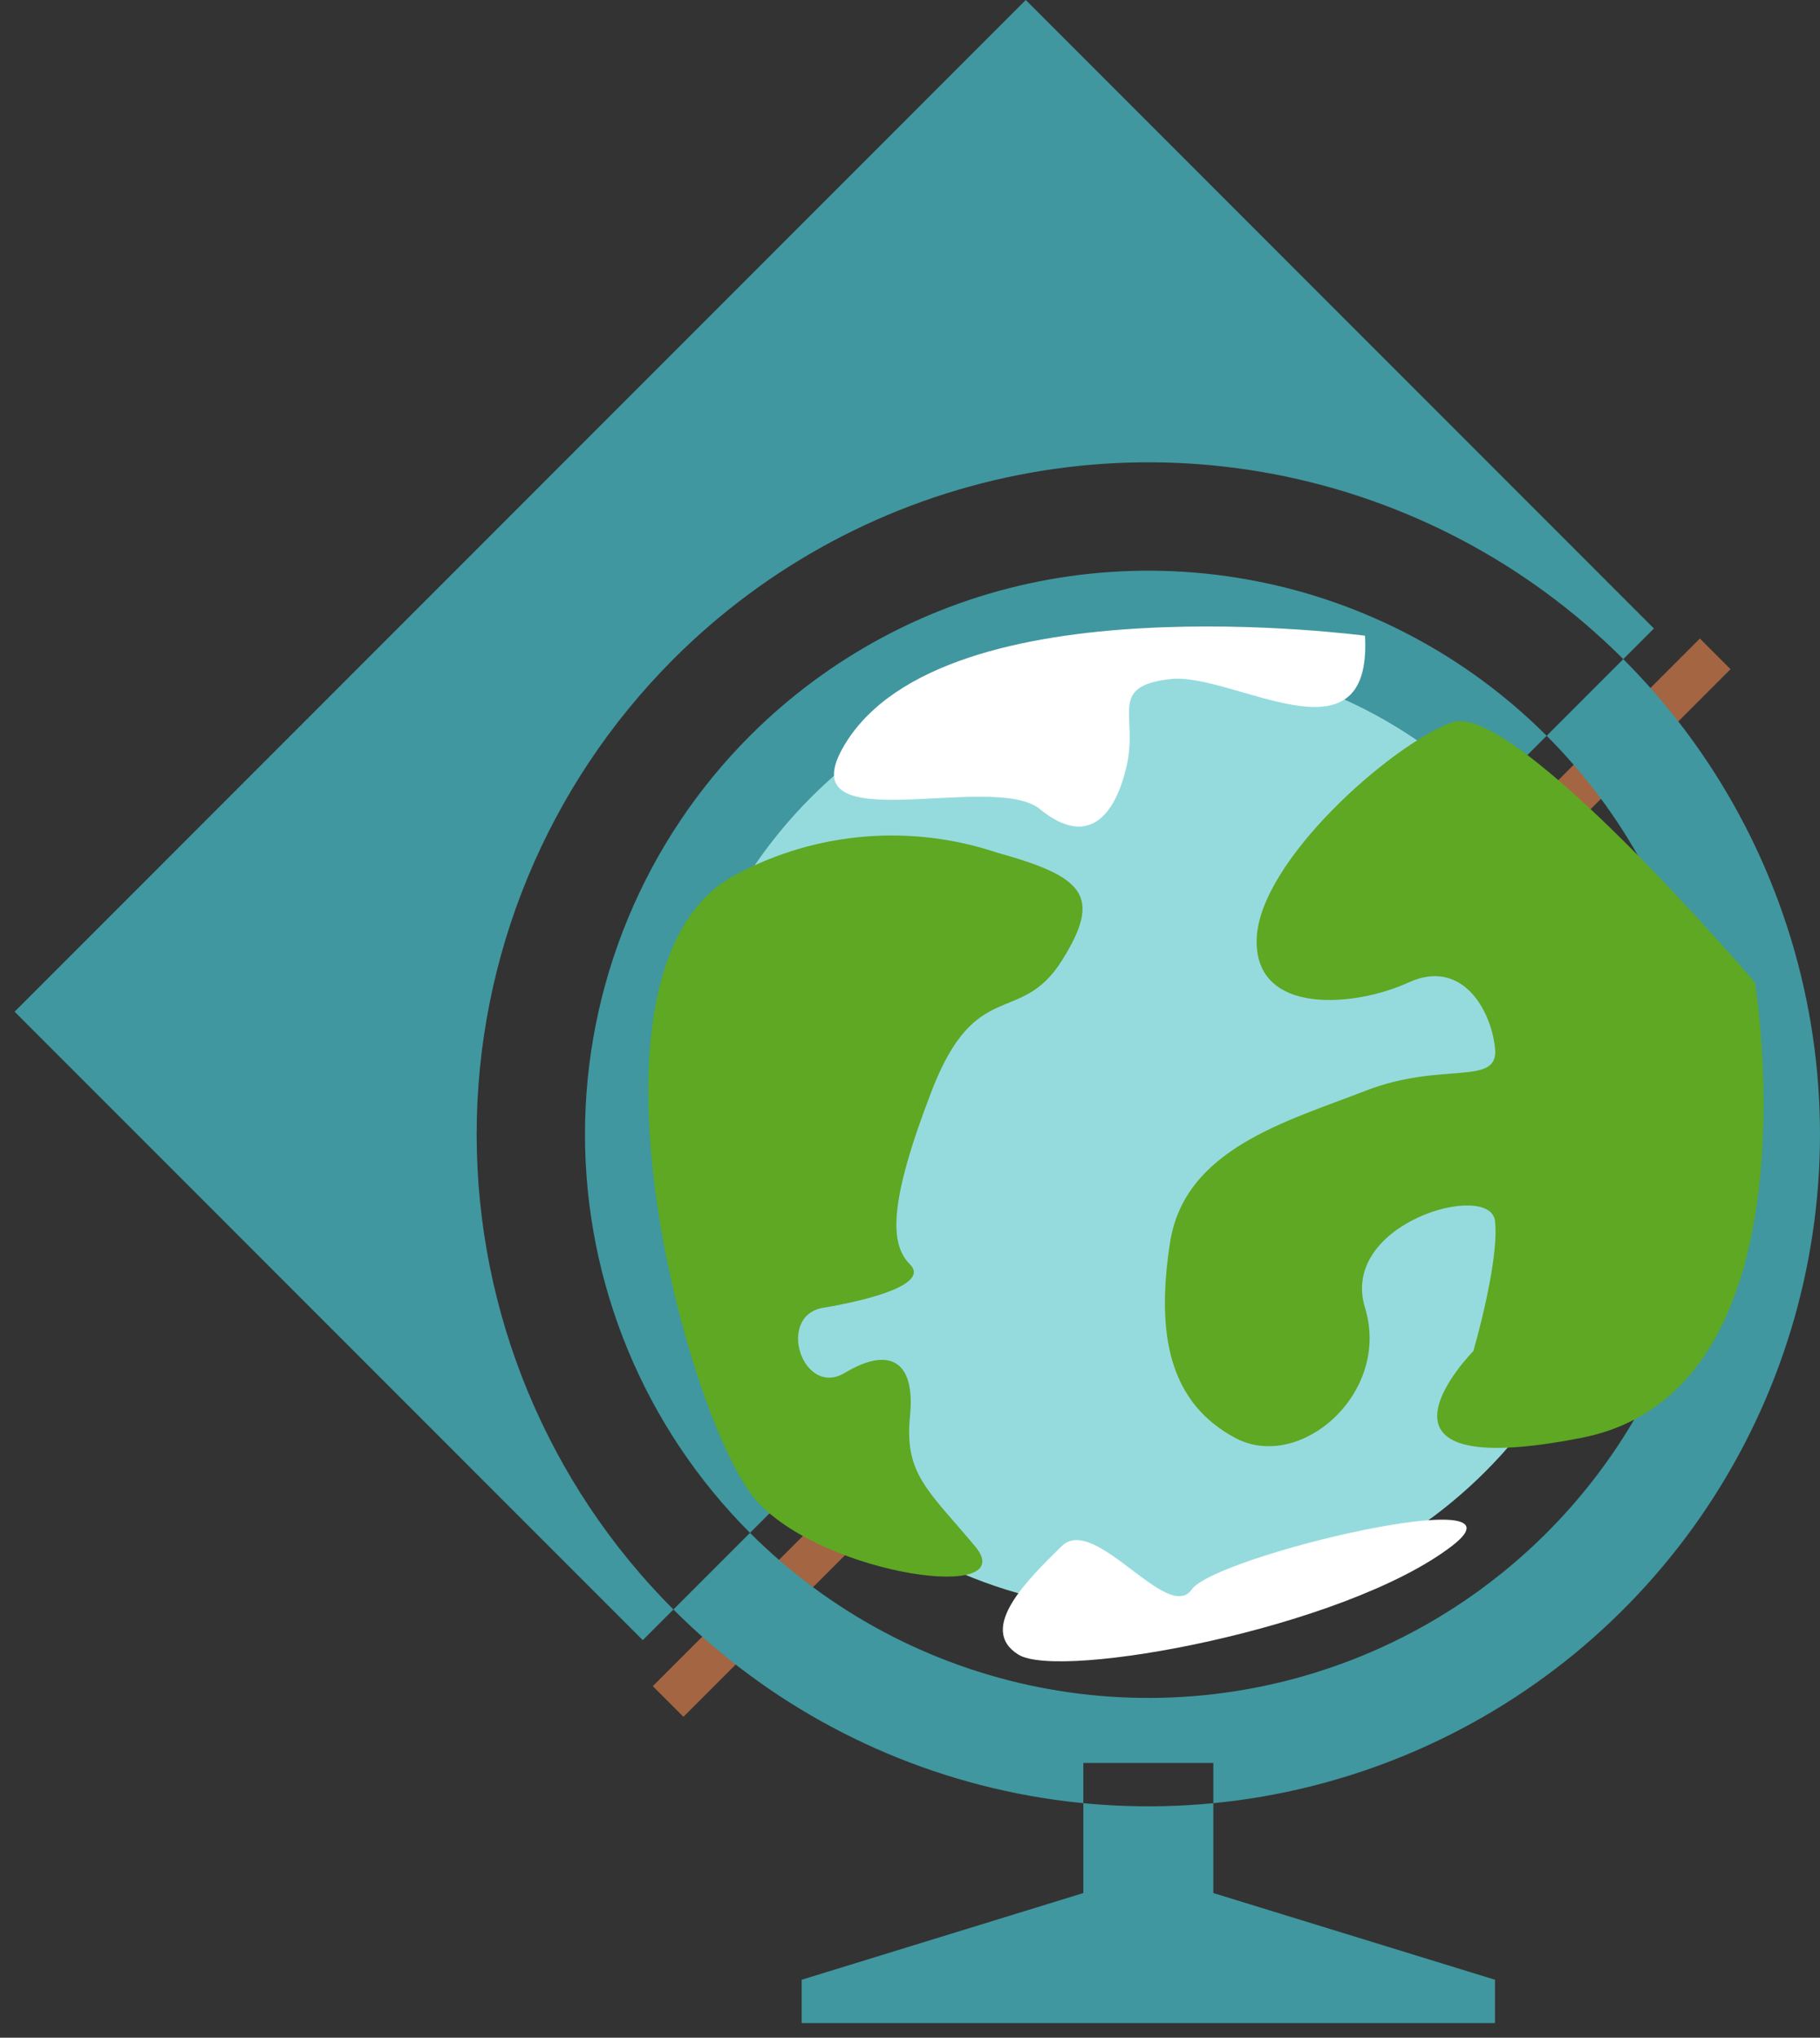 <?xml version="1.0" encoding="UTF-8"?> <svg xmlns="http://www.w3.org/2000/svg" width="84" height="94" viewBox="0 0 84 94" fill="none"><rect x="0" y="0" width="84" height="94" fill="#333333" stroke="none"/><path fill-rule="evenodd" clip-rule="evenodd" d="M78.456 29.456L79.87 30.87L31.544 79.196L30.13 77.782L78.456 29.456Z" fill="#A46542"></path><path fill-rule="evenodd" clip-rule="evenodd" d="M31.08 30.406C35.415 26.07 40.939 23.118 46.952 21.922C52.966 20.726 59.199 21.339 64.863 23.686C70.528 26.032 75.37 30.005 78.776 35.103C82.182 40.201 84 46.195 84 52.326C84 58.457 82.182 64.451 78.776 69.549C75.37 74.647 70.528 78.62 64.863 80.966C59.199 83.313 52.966 83.927 46.952 82.73C40.939 81.534 35.415 78.582 31.08 74.246C25.266 68.432 22 60.547 22 52.326C22 44.104 25.266 36.22 31.08 30.406ZM34.615 33.941C38.251 30.305 42.884 27.829 47.927 26.826C52.971 25.822 58.199 26.337 62.949 28.305C67.7 30.273 71.761 33.606 74.618 37.881C77.475 42.157 78.999 47.184 78.999 52.326C78.999 57.468 77.475 62.495 74.618 66.771C71.761 71.046 67.7 74.379 62.949 76.347C58.199 78.315 52.971 78.83 47.927 77.826C42.884 76.823 38.251 74.347 34.615 70.711C32.2 68.297 30.285 65.43 28.979 62.276C27.672 59.121 26.999 55.74 26.999 52.326C26.999 48.912 27.672 45.531 28.979 42.376C30.285 39.222 32.2 36.355 34.615 33.941ZM0.674 46.669L47.343 0L76.335 28.992L29.666 75.661L0.674 46.669ZM50 81.326H56V87.326H50V81.326ZM50 87.326H56L69 91.326H37L50 87.326ZM37 91.326H69V93.326H37V91.326Z" fill="#40979F"></path><path d="M53 74.326C65.15 74.326 75 64.476 75 52.326C75 40.176 65.15 30.326 53 30.326C40.85 30.326 31 40.176 31 52.326C31 64.476 40.85 74.326 53 74.326Z" fill="#95DBDE"></path><path fill-rule="evenodd" clip-rule="evenodd" d="M67 33.326C64.151 34.391 58.1 39.763 58 43.326C57.9 46.889 62.576 46.441 65 45.326C67.424 44.211 68.79 46.489 69 48.326C69.21 50.163 66.61 48.919 63 50.326C59.39 51.733 54.669 52.992 54 57.326C53.331 61.66 54.015 64.718 57 66.326C59.985 67.934 64.212 64.273 63 60.326C61.8 56.402 68.79 54.455 69 56.326C69.21 58.197 68 62.326 68 62.326C68 62.326 61.911 68.504 73 66.326C84.089 64.148 81 45.326 81 45.326C81 45.326 69.849 32.261 67 33.326ZM34 40.326C35.828 39.355 37.834 38.766 39.897 38.594C41.96 38.422 44.036 38.671 46 39.326C50.01 40.441 50.911 41.299 49 44.326C47.089 47.353 45.045 45.026 43 50.326C40.955 55.626 41.1 57.426 42 58.326C42.9 59.226 40.2 59.961 38 60.326C35.8 60.691 37.045 64.501 39 63.326C40.955 62.151 42.266 62.66 42 65.326C41.734 67.992 42.814 68.721 45 71.326C47.186 73.931 38.2 72.704 35 69.326C31.8 65.948 25.919 44.512 34 40.326Z" fill="#5EA823"></path><path fill-rule="evenodd" clip-rule="evenodd" d="M67 71.326C71.026 68.251 56.107 71.75 55 73.326C53.893 74.902 50.523 69.826 49 71.326C47.477 72.826 45.077 75.126 47 76.326C48.923 77.526 62.03 75.121 67 71.326ZM39 34.326C36.189 38.956 45.812 35.535 48 37.326C50.188 39.117 51.463 37.68 52 35.326C52.537 32.972 51.125 31.668 54 31.326C56.875 30.984 63.342 35.526 63 29.326C63 29.326 43.609 26.735 39 34.326Z" fill="white"></path></svg> 